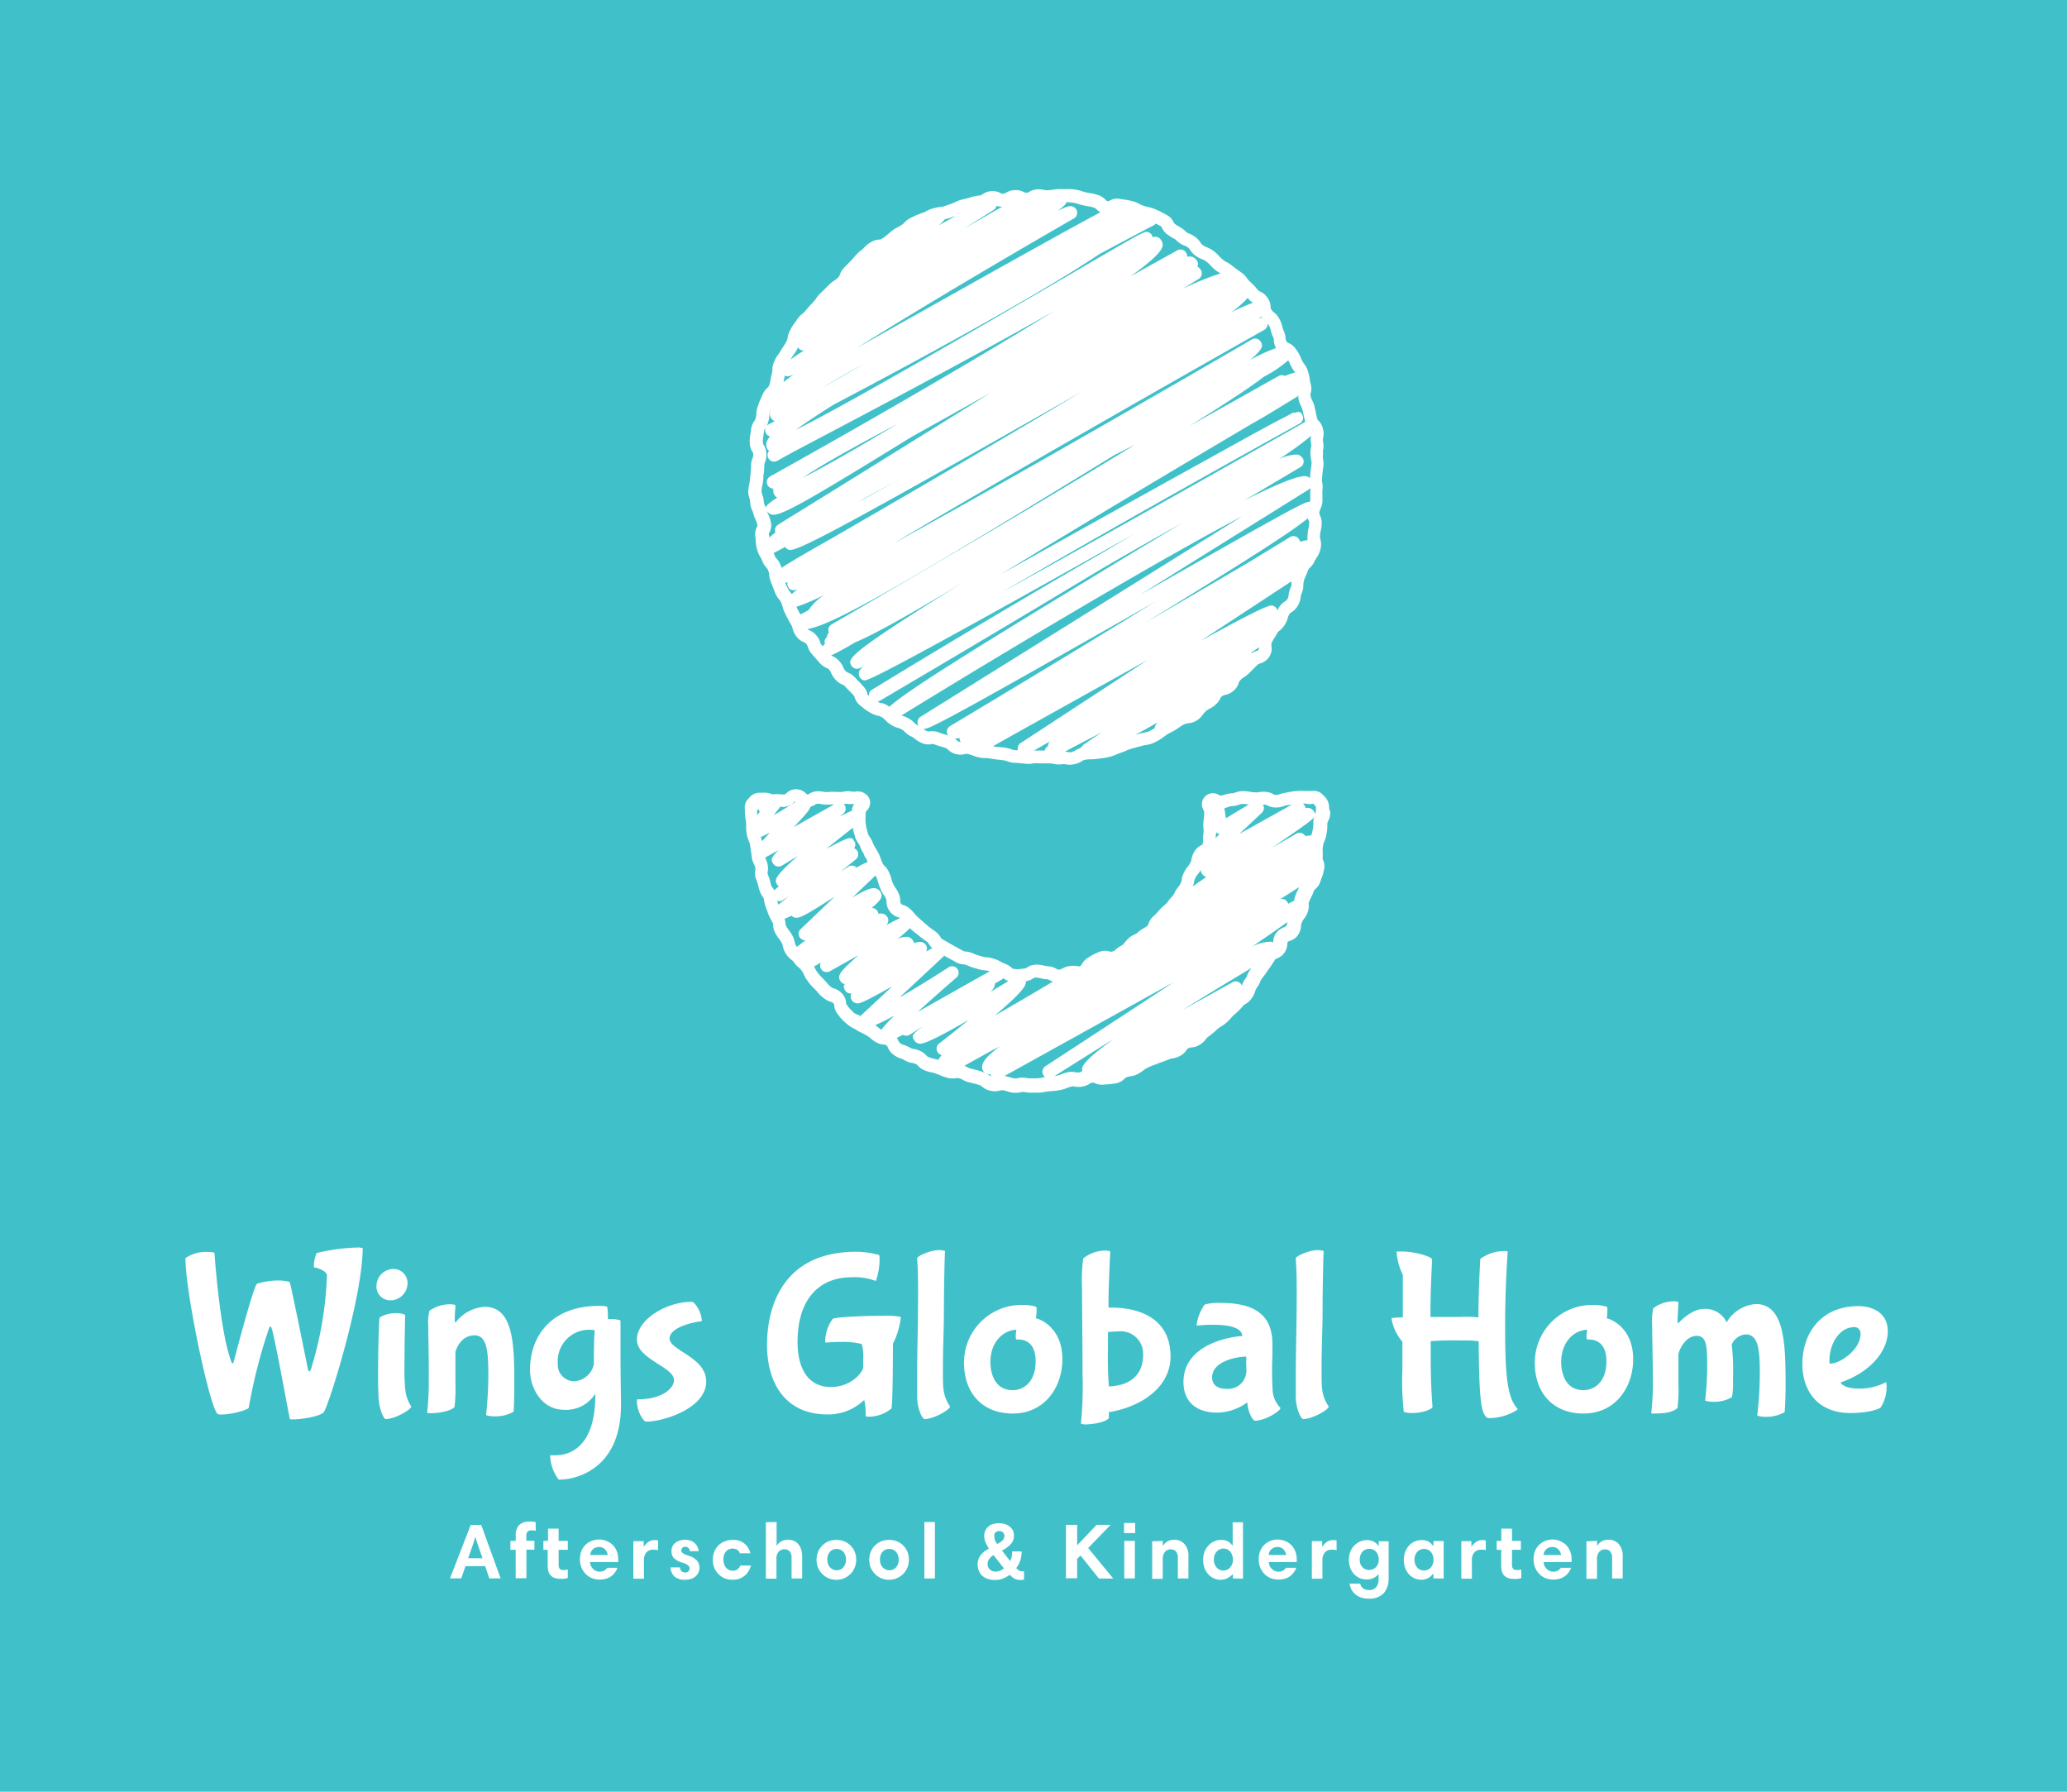 <svg id="レイヤー_2" data-name="レイヤー 2" xmlns="http://www.w3.org/2000/svg" width="270" height="234" viewBox="0 0 270 234">
  <g id="レイヤー_1" data-name="レイヤー 1">
    <rect id="長方形_5621" data-name="長方形 5621" width="270" height="234" fill="#40c1c9"/>
    <path id="パス_25941" data-name="パス 25941" d="M48.42,225.833c-.574.542-2.879.909-3.988.909-.183,0-.423,0-.423-.088-.215-.909-1.97-10.726-2.393-11.875-.064-.12-.12-.184-.152-.184s-.152.184-.152.184A68.769,68.769,0,0,0,38.65,225.2c0,.239-2.058.909-3.669.909a.8.8,0,0,1-.423-.088c-1.061-1.061-4.179-15.847-4.179-20.336a4.664,4.664,0,0,1,3.062-.8,2.956,2.956,0,0,1,.726.088c.064,1.125.8,10.663,2.209,14.243,0,0,.064.215.152.215s.088-.064.152-.215c0,0,2.488-9.57,3.031-10.184a9.21,9.21,0,0,1,3.062-.423,4.9,4.9,0,0,1,1.212.183c.12.12,2.058,9.761,2.393,11.4,0,0,.152.638.391,0a46.471,46.471,0,0,0,2.089-12.274c0-.455-.973-.941-1.7-1.029a.8.8,0,0,1,0-.271,4.027,4.027,0,0,1,.367-1.6,24.835,24.835,0,0,1,5.519-.726,2.742,2.742,0,0,1,.486.088C53.484,211.007,49,225.251,48.42,225.833Z" transform="translate(-6.152 -41.369)" fill="#fff"/>
    <path id="パス_25942" data-name="パス 25942" d="M63.53,211.9a1.8,1.8,0,0,1-1.85-2.058,2.225,2.225,0,0,1,2.153-2.034,1.842,1.842,0,0,1,1.882,2.034A2.233,2.233,0,0,1,63.53,211.9Zm1.882,1.906c0,.152-.088,3.669-.088,6.452a27.782,27.782,0,0,0,.088,3.126,4.945,4.945,0,0,0,.8,2.393c0,.367-2.089,1.635-3.365,1.635-.12,0-.726-.8-.909-2.664,0-.391-.064-1.4-.064-2.64,0-3.118.088-7.728.215-7.975a4.2,4.2,0,0,1,2.456-.542s.678.04.829.223Z" transform="translate(-12.49 -42.08)" fill="#fff"/>
    <path id="パス_25943" data-name="パス 25943" d="M70.114,216.469a6.062,6.062,0,0,1,.152-2.034,4.65,4.65,0,0,1,2.759-.845c.271,0,.638.064.638.152,0,.239-.088,1-.088,1.6s0,.606.088.606.088-.064.088-.064a5.152,5.152,0,0,1,3.724-1.962c3.788,0,3.876,4.968,3.876,10.152,0,2-.088,3.541-.088,3.541a4.833,4.833,0,0,1-2.608.606,3.277,3.277,0,0,1-1-.152,47.4,47.4,0,0,0,.3-5.184c0-2.943-.12-5.24-1.786-5.24-1.97,0-2.512,2.153-2.512,2.153v3.852a22.419,22.419,0,0,1-.12,3.366c-.606.606-2.3.8-3.118.8-.239,0-.455,0-.455-.088a34.187,34.187,0,0,0,.207-4.482C70.2,220.895,70.114,218.255,70.114,216.469Z" transform="translate(-14.168 -43.25)" fill="#fff"/>
    <path id="パス_25944" data-name="パス 25944" d="M95.343,225.486v-.12l-.088.088a4.514,4.514,0,0,1-3.988,1.97c-2.879,0-4.458-2.783-4.458-5.208,0-4.578,2.943-8.366,9.028-8.366,0,0,1.061,0,1.061.152a7.177,7.177,0,0,1,.088,1.116v.455h.335a3.493,3.493,0,0,1,1.308.183v3.852c0,2.815.064,6.332.064,7.178,0,8.334-5.79,9.762-8.119,9.762a5.224,5.224,0,0,1-1.124-3.19h.574C91.523,233.4,95.343,232.767,95.343,225.486Zm-.694-8.517a4.1,4.1,0,0,0-4.211,4.394,2.169,2.169,0,0,0,2.105,2.337,2.815,2.815,0,0,0,2.608-2.217c0-.455,0-3.692.12-4.426.008-.08-.63-.08-.63-.08Z" transform="translate(-17.578 -43.303)" fill="#fff"/>
    <path id="パス_25945" data-name="パス 25945" d="M105.5,228.835c-.3,0-1.18-1.276-1.18-2.7v-.207c3.485,0,4.849-1.547,4.849-2.512,0-1.754-4.849-2.7-4.849-5.3s3.788-4.937,7.178-4.937c.335,0,1.276,1.244,1.3,2.544-.455,0-4.211.638-4.211,2.241s4.729,2.393,4.785,5.583C113.435,227.049,107.861,228.835,105.5,228.835Z" transform="translate(-21.124 -43.167)" fill="#fff"/>
    <path id="パス_25946" data-name="パス 25946" d="M138.51,226.419a7.973,7.973,0,0,0-.152-1.97.063.063,0,0,0-.064-.064l-.088.064a6.739,6.739,0,0,1-4.665,1.786c-5.511,0-7.911-4.059-7.911-9.124,0-4.45,1.731-12.122,11.668-12.122a11.784,11.784,0,0,1,2.967.423c.064.064.064.239.064.486a8.3,8.3,0,0,1-.486,2.911,7.608,7.608,0,0,0-3.19-.487c-4.123,0-7.034,2.759-7.034,8.454,0,3.4,1.332,5.878,4.362,5.878,2.664,0,4.211-1.97,4.211-2.608v-.973a6.26,6.26,0,0,0-.183-2.034,10.37,10.37,0,0,0-2.815-.271,16.392,16.392,0,0,0-1.85.088c-.12,0-.12-.215-.12-.239a5.263,5.263,0,0,1,.973-2.847c.207-.215,3.365-.423,7.178-.423a8.62,8.62,0,0,1,1.731.151,9.474,9.474,0,0,1-1.029,3.485s0,8.151-.207,8.486a4.721,4.721,0,0,1-2.783,1.061C138.781,226.531,138.51,226.531,138.51,226.419Z" transform="translate(-25.439 -41.509)" fill="#fff"/>
    <path id="パス_25947" data-name="パス 25947" d="M153.585,220.184c0,1.148,0,2.089.064,2.576a4.9,4.9,0,0,0,.877,2.393c0,.367-2.089,1.635-3.366,1.635-.12,0-.8-.8-.941-2.664v-3.19c0-3.094.12-6.149.12-10.966,0-3.062-.12-3.82-.12-4.155s1.755-1.093,2.847-1.093a2.159,2.159,0,0,1,.8.12c-.064.455-.152,5.583-.152,7.879S153.585,217.3,153.585,220.184Z" transform="translate(-30.418 -41.454)" fill="#fff"/>
    <path id="パス_25948" data-name="パス 25948" d="M157.9,221.275a7.521,7.521,0,0,1,7.784-7.576,5.95,5.95,0,0,1,1.635.239,1.022,1.022,0,0,1,.064.423,8.249,8.249,0,0,1-.088,1.093c.3,0,3.453,1.061,3.453,5.335,0,3.6-2.273,7.09-6.484,7.09C160.2,227.879,157.9,225.1,157.9,221.275Zm7.058-3.062h-.239a1.053,1.053,0,0,1-.064-.391,4.9,4.9,0,0,1,.088-.877c-1.451,0-3.4,1.332-3.4,4.243,0,.3,0,3.637,2.911,3.637,1.428,0,3-1.061,3-3.756S165.6,218.213,164.958,218.213Z" transform="translate(-31.974 -43.272)" fill="#fff"/>
    <path id="パス_25949" data-name="パス 25949" d="M177.05,227.352a48.945,48.945,0,0,0,.207-6.428c0-3.637-.064-8.063-.064-11.165a21.489,21.489,0,0,1,.152-3.94,4.737,4.737,0,0,1,2.791-1.029,1.9,1.9,0,0,1,.758.12c-.064.335-.3,6.213-.239,7.337h.486c1.818,0,7.608.423,7.608,6.38,0,4.059-3.876,6.6-8.063,7.273a6.932,6.932,0,0,1,0,.8c-.606.606-2.337.8-3.19.8C177.3,227.447,177.05,227.447,177.05,227.352Zm8.119-8.972a2.919,2.919,0,0,0-3.19-3.031c-.542,0-1.4.088-1.4.088v2.185a46.682,46.682,0,0,0,.12,4.913c.5-.032,4.474-.032,4.474-4.155Z" transform="translate(-35.851 -41.469)" fill="#fff"/>
    <path id="パス_25950" data-name="パス 25950" d="M205.484,224.691a3.581,3.581,0,0,0,1.029,2.393c0,.367-1.938,1.667-3.365,1.667-.12,0-.8-.694-.973-2.337v-.064l-.088.064a6.755,6.755,0,0,1-3.852,1.276c-2.727,0-4.394-1.427-4.394-3.988,0-5.3,7-6,7.608-6a.1.1,0,0,0,.064,0c0-.877-1.125-1.483-3.756-1.483a18.872,18.872,0,0,0-2.209.12h0a5.9,5.9,0,0,1,1.061-2.759,6.624,6.624,0,0,1,2.121-.215c4.61,0,6.731,1.731,6.731,5.391v1.491A41.158,41.158,0,0,0,205.484,224.691Zm-3.453-3.645a2.679,2.679,0,0,0,0-.67c-1.093,0-4.45.542-4.45,2.727,0,.8.518,1.483,1.874,1.483a2.393,2.393,0,0,0,2.608-2.393Z" transform="translate(-39.251 -43.203)" fill="#fff"/>
    <path id="パス_25951" data-name="パス 25951" d="M215.606,220.184c0,1.148,0,2.089.064,2.576a4.9,4.9,0,0,0,.877,2.393c0,.367-2.09,1.635-3.366,1.635-.12,0-.8-.8-.941-2.664v-3.19c0-3.094.12-6.149.12-10.966,0-3.062-.12-3.82-.12-4.155s1.755-1.093,2.847-1.093a2.159,2.159,0,0,1,.8.12c-.064.455-.151,5.583-.151,7.879S215.606,217.3,215.606,220.184Z" transform="translate(-42.977 -41.454)" fill="#fff"/>
    <path id="パス_25952" data-name="パス 25952" d="M237.025,216.555a39.463,39.463,0,0,0-3.988.088v2.488c0,3.03.183,5.583.239,6.093,0,.239-1.124.8-2.64.8a3.04,3.04,0,0,1-1.117-.152,36.27,36.27,0,0,1-.183-5.583v-3.573a6.125,6.125,0,0,1-1.428-3.086,10.986,10.986,0,0,1,1.483-.088v-5.575a7.664,7.664,0,0,1-.8-2.879.231.231,0,0,1,0-.152h.638c1.938,0,3.988.726,3.988,1.029s-.215,3.94-.215,6.906v.606h4.027a14.292,14.292,0,0,1,2.241.064c0-3.692.239-7.512.239-7.632a5.248,5.248,0,0,1,3.19-1.029c.12,0,.391,0,.391.12,0,0-.335,4.458-.335,9.57,0,5.941.183,9.45,1.635,10.91,0,.064-.064.12-.088.152a6.947,6.947,0,0,1-3.573,1.061,1.091,1.091,0,0,1-.367-.064c-.694-.694-1-1.786-1.061-9.969A13.216,13.216,0,0,0,237.025,216.555Z" transform="translate(-46.15 -41.487)" fill="#fff"/>
    <path id="パス_25953" data-name="パス 25953" d="M251.39,221.275a7.521,7.521,0,0,1,7.784-7.576,5.949,5.949,0,0,1,1.635.239,1.02,1.02,0,0,1,.064.423,8.241,8.241,0,0,1-.088,1.093c.3,0,3.453,1.061,3.453,5.335,0,3.6-2.273,7.09-6.484,7.09C253.695,227.879,251.39,225.1,251.39,221.275Zm7.058-3.062h-.239a1.055,1.055,0,0,1-.064-.391,4.9,4.9,0,0,1,.088-.877c-1.451,0-3.4,1.332-3.4,4.243,0,.3,0,3.637,2.911,3.637,1.428,0,3-1.061,3-3.756S259.054,218.213,258.448,218.213Z" transform="translate(-50.905 -43.272)" fill="#fff"/>
    <path id="パス_25954" data-name="パス 25954" d="M281.131,223.22a11.566,11.566,0,0,1-.12,2.393,4.545,4.545,0,0,1-2.544.606,2.957,2.957,0,0,1-.973-.151,37.293,37.293,0,0,0,.271-4.61c0-2.456-.064-3.844-1.364-3.844-1.595,0-2.392,2.089-2.392,2.456v3.844a19.627,19.627,0,0,1-.12,3.118c-.694.67-2.089.726-3.19.726-.12,0-.239,0-.239-.088a33.376,33.376,0,0,0,.207-4.45c0-2.456-.088-5.24-.088-7.122a7.375,7.375,0,0,1,.152-2.089,4.426,4.426,0,0,1,2.64-.909c.271,0,.638.064.638.12,0,.335-.12,2-.12,2.576,0,0,0,.152.064.152s.064,0,.12-.064,1.635-1.786,3.27-1.786a3.07,3.07,0,0,1,2.967,1.755,4.823,4.823,0,0,1,3.82-2.393c3.788,0,3.876,5.391,3.876,10.575,0,2-.12,3.541-.12,3.541a4.833,4.833,0,0,1-2.608.606,2.958,2.958,0,0,1-.973-.152,49.6,49.6,0,0,0,.335-5.335c0-3.094-.12-5.272-1.85-5.272a2.169,2.169,0,0,0-1.818,1.332A28.61,28.61,0,0,1,281.131,223.22Z" transform="translate(-54.766 -43.151)" fill="#fff"/>
    <path id="パス_25955" data-name="パス 25955" d="M295.21,221.434c0-3.94,2.392-7.544,7.337-7.544,1.428,0,3.82.606,3.82,3.3,0,2.576-2.273,5.335-6.149,6.667,0,.183.638.8,2.209.8a7.329,7.329,0,0,0,3.637-.8.1.1,0,0,1,.064,0c.064,0,.088.4.088.574a4.9,4.9,0,0,1-.8,2.727s-1.029.694-3.987.694C297.236,227.83,295.21,224.983,295.21,221.434Zm6.667-4.785c-1.635,0-3.126,1.938-3.126,4.33,0,.335,0,.423.12.423,1.276,0,3.94-1.85,3.94-3.876a.854.854,0,0,0-.933-.909Z" transform="translate(-59.778 -43.311)" fill="#fff"/>
    <path id="パス_25956" data-name="パス 25956" d="M77.783,249.73l2.536,6.978H78.844l-.542-1.6H75.726l-.55,1.6H73.7l2.712-6.978Zm.167,4.346-.574-1.667q-.1-.3-.183-.55c-.048-.167-.1-.343-.152-.518h-.048q-.144.542-.335,1.077l-.582,1.659Z" transform="translate(-14.924 -50.569)" fill="#fff"/>
    <path id="パス_25957" data-name="パス 25957" d="M84.294,251.7v-.75a1.818,1.818,0,0,1,.447-1.324,1.763,1.763,0,0,1,1.316-.455,3.238,3.238,0,0,1,.455,0,2.713,2.713,0,0,1,.391.08v1.132l-.279-.064h-.279a.622.622,0,0,0-.518.191.8.8,0,0,0-.152.518v.654h1.061v1.164H85.689v3.732h-1.4V252.86H83.6V251.7Z" transform="translate(-16.928 -50.453)" fill="#fff"/>
    <path id="パス_25958" data-name="パス 25958" d="M89.606,251.935v-1.6h1.388v1.6h1.2V253.1h-1.2v1.906a.853.853,0,0,0,.144.574.63.63,0,0,0,.471.152h.3a1.724,1.724,0,0,0,.279-.08v1.124a3.374,3.374,0,0,1-.479.1,3.6,3.6,0,0,1-.478,0,2.123,2.123,0,0,1-.8-.12,1.244,1.244,0,0,1-.51-.351,1.364,1.364,0,0,1-.279-.558,2.984,2.984,0,0,1-.08-.726V253.1H89v-1.164Z" transform="translate(-18.022 -50.692)" fill="#fff"/>
    <path id="パス_25959" data-name="パス 25959" d="M98.549,252.343a2.3,2.3,0,0,1,.8.566,2.392,2.392,0,0,1,.479.8,2.959,2.959,0,0,1,.167.981v.175a1,1,0,0,1,0,.191H96.316a1.148,1.148,0,0,0,.1.479,1.411,1.411,0,0,0,.271.4,1.269,1.269,0,0,0,.4.279,1.2,1.2,0,0,0,.494.1,1.14,1.14,0,0,0,.574-.136,1.236,1.236,0,0,0,.407-.375H99.9a2.981,2.981,0,0,1-.319.59,2.147,2.147,0,0,1-.479.495,2.254,2.254,0,0,1-.67.335,2.83,2.83,0,0,1-.861.12,2.76,2.76,0,0,1-1.029-.191,2.391,2.391,0,0,1-.8-.542,2.535,2.535,0,0,1-.55-.837,2.855,2.855,0,0,1-.2-1.093,2.927,2.927,0,0,1,.167-1,2.393,2.393,0,0,1,.494-.8,2.313,2.313,0,0,1,.8-.558,2.633,2.633,0,0,1,1.069-.207A2.576,2.576,0,0,1,98.549,252.343Zm-1.539.837a1.083,1.083,0,0,0-.351.231,1.139,1.139,0,0,0-.231.335,1.22,1.22,0,0,0-.1.391h2.289a1.228,1.228,0,0,0-.351-.734,1.061,1.061,0,0,0-.8-.311A1.164,1.164,0,0,0,97.01,253.181Z" transform="translate(-19.237 -51.052)" fill="#fff"/>
    <path id="パス_25960" data-name="パス 25960" d="M106.715,253.46h-.367a1.141,1.141,0,0,0-.917.367,1.547,1.547,0,0,0-.311,1.029v2.392h-1.38v-4.9h1.348v.758h0a2.033,2.033,0,0,1,.574-.63,1.411,1.411,0,0,1,.861-.271,2.035,2.035,0,0,1,.447.04v1.292Z" transform="translate(-21.007 -51.069)" fill="#fff"/>
    <path id="パス_25961" data-name="パス 25961" d="M112.145,253.214a.55.55,0,0,0-.391-.144.494.494,0,0,0-.375.136.415.415,0,0,0-.128.3.494.494,0,0,0,0,.191.454.454,0,0,0,.144.175,1.5,1.5,0,0,0,.3.175,4.522,4.522,0,0,0,.5.191,2.321,2.321,0,0,1,1.093.646,1.411,1.411,0,0,1,.319.917,1.515,1.515,0,0,1-.128.622,1.475,1.475,0,0,1-.367.5,1.677,1.677,0,0,1-.59.335,2.538,2.538,0,0,1-.8.12,1.931,1.931,0,0,1-1.4-.447,1.691,1.691,0,0,1-.494-1.164h1.236a.8.8,0,0,0,.183.479.638.638,0,0,0,.5.183.551.551,0,0,0,.415-.152.511.511,0,0,0,.152-.367.535.535,0,0,0-.207-.431,2.529,2.529,0,0,0-.8-.359,2.56,2.56,0,0,1-1.053-.582,1.284,1.284,0,0,1-.3-.909,1.387,1.387,0,0,1,.128-.6,1.291,1.291,0,0,1,.367-.463,1.786,1.786,0,0,1,.558-.3,2.288,2.288,0,0,1,.718-.1,1.771,1.771,0,0,1,1.26.423,1.715,1.715,0,0,1,.526,1.061H112.36A.6.6,0,0,0,112.145,253.214Z" transform="translate(-22.242 -51.062)" fill="#fff"/>
    <path id="パス_25962" data-name="パス 25962" d="M120.277,252.305a2.273,2.273,0,0,1,.694.423,2.146,2.146,0,0,1,.455.574,2.264,2.264,0,0,1,.231.622h-1.372a.853.853,0,0,0-.335-.455,1.18,1.18,0,0,0-1.491.231,1.6,1.6,0,0,0-.319,1.045,1.881,1.881,0,0,0,.08.566,1.419,1.419,0,0,0,.239.463,1.115,1.115,0,0,0,.391.311,1.187,1.187,0,0,0,.526.112.933.933,0,0,0,.638-.207,1.18,1.18,0,0,0,.335-.471h1.388a3.007,3.007,0,0,1-.3.718,2.211,2.211,0,0,1-.494.59,2.33,2.33,0,0,1-.694.4,2.592,2.592,0,0,1-.909.152,2.84,2.84,0,0,1-1.021-.183,2.392,2.392,0,0,1-.8-.534,2.529,2.529,0,0,1-.558-.8,2.776,2.776,0,0,1-.207-1.093,2.84,2.84,0,0,1,.175-1,2.393,2.393,0,0,1,1.34-1.388,2.773,2.773,0,0,1,1.093-.207A2.5,2.5,0,0,1,120.277,252.305Z" transform="translate(-23.643 -51.062)" fill="#fff"/>
    <path id="パス_25963" data-name="パス 25963" d="M126.846,249.25v3.078h.04a1.507,1.507,0,0,1,.638-.59,1.883,1.883,0,0,1,.8-.175,2,2,0,0,1,.75.136,1.6,1.6,0,0,1,.59.415,1.946,1.946,0,0,1,.383.7,3.189,3.189,0,0,1,.136.989v2.815H128.8v-2.735a1.212,1.212,0,0,0-.247-.8.853.853,0,0,0-.678-.279.981.981,0,0,0-.75.311,1.324,1.324,0,0,0-.3.933v2.592h-1.38v-7.369Z" transform="translate(-25.403 -50.471)" fill="#fff"/>
    <path id="パス_25964" data-name="パス 25964" d="M133.947,253.711a2.489,2.489,0,0,1,.55-.8,2.522,2.522,0,0,1,.8-.542,2.719,2.719,0,0,1,1.037-.191,2.751,2.751,0,0,1,1.061.2,2.463,2.463,0,0,1,.8.55,2.5,2.5,0,0,1,.534.8,2.726,2.726,0,0,1,.191,1.037,2.655,2.655,0,0,1-.191,1.021,2.576,2.576,0,0,1-2.392,1.6,2.648,2.648,0,0,1-1.045-.207,2.553,2.553,0,0,1-.8-.558,2.592,2.592,0,0,1-.55-.8,2.807,2.807,0,0,1,0-2.082Zm1.284,1.6a1.275,1.275,0,0,0,.263.439,1.221,1.221,0,0,0,.391.287,1.132,1.132,0,0,0,.486.1,1.092,1.092,0,0,0,.893-.4,1.515,1.515,0,0,0,.327-.989,1.716,1.716,0,0,0-.08-.534,1.364,1.364,0,0,0-.231-.439,1.117,1.117,0,0,0-.383-.3,1.165,1.165,0,0,0-.518-.112,1.109,1.109,0,0,0-.909.391,1.524,1.524,0,0,0-.319,1,1.643,1.643,0,0,0,.1.574Z" transform="translate(-27.081 -51.065)" fill="#fff"/>
    <path id="パス_25965" data-name="パス 25965" d="M142.577,253.711a2.488,2.488,0,0,1,.55-.8,2.521,2.521,0,0,1,.8-.542,2.912,2.912,0,0,1,2.1.008,2.464,2.464,0,0,1,.8.55,2.5,2.5,0,0,1,.534.8,2.736,2.736,0,0,1,.191,1.037,2.672,2.672,0,0,1-.191,1.021,2.576,2.576,0,0,1-2.393,1.6,2.649,2.649,0,0,1-1.045-.207,2.553,2.553,0,0,1-.8-.558,2.593,2.593,0,0,1-.55-.8,2.807,2.807,0,0,1,0-2.082Zm1.284,1.6a1.292,1.292,0,0,0,.263.439,1.228,1.228,0,0,0,.391.287,1.14,1.14,0,0,0,.486.1,1.092,1.092,0,0,0,.893-.4,1.515,1.515,0,0,0,.327-.989,1.715,1.715,0,0,0-.08-.534,1.372,1.372,0,0,0-.239-.439,1.117,1.117,0,0,0-.383-.3,1.165,1.165,0,0,0-.518-.112,1.109,1.109,0,0,0-.909.391,1.523,1.523,0,0,0-.319,1,1.642,1.642,0,0,0,.088.574Z" transform="translate(-28.829 -51.065)" fill="#fff"/>
    <path id="パス_25966" data-name="パス 25966" d="M152.78,249.25v7.369H151.4V249.25Z" transform="translate(-30.657 -50.471)" fill="#fff"/>
    <path id="パス_25967" data-name="パス 25967" d="M165.874,253.134v.08a3.462,3.462,0,0,1-.191,1.148,3.054,3.054,0,0,1-.51.933,1.506,1.506,0,0,0,.375.319.71.71,0,0,0,.343.1h.3V256.8l-.231.048a1.9,1.9,0,0,1-.3,0,1.5,1.5,0,0,1-.718-.16,2.3,2.3,0,0,1-.614-.518,3.336,3.336,0,0,1-.351.239,3.414,3.414,0,0,1-.447.223,3,3,0,0,1-.534.168,3.189,3.189,0,0,1-1.6-.1,2.025,2.025,0,0,1-.71-.439,1.707,1.707,0,0,1-.415-.638,2.186,2.186,0,0,1-.136-.8,1.882,1.882,0,0,1,.383-1.2,3.357,3.357,0,0,1,1.085-.861,5.363,5.363,0,0,1-.431-.8,2.09,2.09,0,0,1-.183-.869,1.69,1.69,0,0,1,.112-.606,1.468,1.468,0,0,1,.351-.534,1.771,1.771,0,0,1,.614-.383,2.751,2.751,0,0,1,1.659,0,1.818,1.818,0,0,1,.606.319,1.451,1.451,0,0,1,.542,1.164,1.6,1.6,0,0,1-.4,1.108,3.8,3.8,0,0,1-1.164.853l1.061,1.372a2.135,2.135,0,0,0,.2-.518,2.759,2.759,0,0,0,.064-.646v-.1Zm-2.783,2.5a1.7,1.7,0,0,0,.471-.3l-1.364-1.731a1.953,1.953,0,0,0-.582.558,1.14,1.14,0,0,0-.183.622,1,1,0,0,0,.072.375.918.918,0,0,0,.207.311,1.021,1.021,0,0,0,.319.215,1.052,1.052,0,0,0,.423.08,1.53,1.53,0,0,0,.638-.136Zm-.7-3.988a2.314,2.314,0,0,0,.3.51,2.479,2.479,0,0,0,.7-.479.846.846,0,0,0,.239-.606.622.622,0,0,0-.167-.407.662.662,0,0,0-.526-.191.7.7,0,0,0-.3.056.614.614,0,0,0-.207.152.566.566,0,0,0-.12.2.654.654,0,0,0,0,.207,1.452,1.452,0,0,0,.1.6Z" transform="translate(-32.427 -50.512)" fill="#fff"/>
    <path id="パス_25968" data-name="パス 25968" d="M176.273,253.929l-.215.223v2.536H174.59V249.71h1.467v2.672l2.536-2.672h1.834l-2.935,3.023,3.278,3.988H178.9l-2.393-2.991Z" transform="translate(-35.353 -50.564)" fill="#fff"/>
    <path id="パス_25969" data-name="パス 25969" d="M185.561,249.4v1.324H184.11V249.4Zm-.04,2.345v4.9h-1.38v-4.9Z" transform="translate(-37.281 -50.502)" fill="#fff"/>
    <path id="パス_25970" data-name="パス 25970" d="M190.108,252.3v.614h.04a1.508,1.508,0,0,1,.638-.59,1.907,1.907,0,0,1,.8-.175,1.771,1.771,0,0,1,1.348.558,2.393,2.393,0,0,1,.518,1.683v2.815h-1.38v-2.719a1.236,1.236,0,0,0-.247-.8.845.845,0,0,0-.678-.279.973.973,0,0,0-.75.319,1.332,1.332,0,0,0-.3.933v2.592h-1.38v-4.9Z" transform="translate(-38.214 -51.058)" fill="#fff"/>
    <path id="パス_25971" data-name="パス 25971" d="M200.946,256.619v-.534h-.04a2.333,2.333,0,0,1-.638.486,1.986,1.986,0,0,1-.973.223,2.114,2.114,0,0,1-1.467-.622,2.56,2.56,0,0,1-.542-.8,2.99,2.99,0,0,1-.215-1.2,2.888,2.888,0,0,1,.191-1.061,2.6,2.6,0,0,1,.51-.8,2.241,2.241,0,0,1,.742-.534,2.153,2.153,0,0,1,.885-.191,1.755,1.755,0,0,1,.9.207,1.939,1.939,0,0,1,.582.518h.04V249.29h1.348v7.369Zm-2.393-1.922a1.355,1.355,0,0,0,.239.455,1.213,1.213,0,0,0,.391.319,1.181,1.181,0,0,0,.55.12,1.084,1.084,0,0,0,.463-.1,1.188,1.188,0,0,0,.391-.3,1.491,1.491,0,0,0,.271-.447,1.539,1.539,0,0,0,.1-.566,1.818,1.818,0,0,0-.1-.59,1.357,1.357,0,0,0-.255-.463,1.189,1.189,0,0,0-.391-.3,1.1,1.1,0,0,0-.478-.1,1.173,1.173,0,0,0-.558.128,1.22,1.22,0,0,0-.4.335,1.41,1.41,0,0,0-.239.463,1.81,1.81,0,0,0,0,1.045Z" transform="translate(-39.905 -50.479)" fill="#fff"/>
    <path id="パス_25972" data-name="パス 25972" d="M209.687,252.343a2.3,2.3,0,0,1,.8.566,2.392,2.392,0,0,1,.479.8,2.957,2.957,0,0,1,.167.981v.175a.988.988,0,0,1,0,.191h-3.645a1.149,1.149,0,0,0,.1.479,1.412,1.412,0,0,0,.271.4,1.269,1.269,0,0,0,.4.279,1.205,1.205,0,0,0,.494.1,1.14,1.14,0,0,0,.574-.136,1.236,1.236,0,0,0,.407-.375h1.34a2.984,2.984,0,0,1-.319.59,2.145,2.145,0,0,1-.478.495,2.258,2.258,0,0,1-.67.335,2.83,2.83,0,0,1-.861.12,2.76,2.76,0,0,1-1.029-.191,2.393,2.393,0,0,1-.8-.542,2.535,2.535,0,0,1-.55-.837,2.856,2.856,0,0,1-.2-1.093,2.929,2.929,0,0,1,.167-1,2.394,2.394,0,0,1,.494-.8,2.313,2.313,0,0,1,.8-.558,2.632,2.632,0,0,1,1.069-.207A2.576,2.576,0,0,1,209.687,252.343Zm-1.539.837a1.085,1.085,0,0,0-.351.231,1.138,1.138,0,0,0-.231.335,1.219,1.219,0,0,0-.1.391h2.289a1.228,1.228,0,0,0-.351-.734,1.061,1.061,0,0,0-.8-.311A1.164,1.164,0,0,0,208.148,253.181Z" transform="translate(-41.748 -51.052)" fill="#fff"/>
    <path id="パス_25973" data-name="パス 25973" d="M217.845,253.46h-.367a1.141,1.141,0,0,0-.917.367,1.547,1.547,0,0,0-.311,1.029v2.392h-1.38v-4.9h1.348v.758h0a2.034,2.034,0,0,1,.574-.63,1.411,1.411,0,0,1,.861-.271,2.035,2.035,0,0,1,.447.04v1.292Z" transform="translate(-43.51 -51.069)" fill="#fff"/>
    <path id="パス_25974" data-name="パス 25974" d="M225.5,259.142a2.552,2.552,0,0,1-1.994.71,2.584,2.584,0,0,1-1.675-.518,2.217,2.217,0,0,1-.8-1.443h1.38a1.109,1.109,0,0,0,.351.6,1.2,1.2,0,0,0,.8.239,1.157,1.157,0,0,0,.941-.375,1.659,1.659,0,0,0,.319-1.093v-.622h0a2.114,2.114,0,0,1-.622.5,1.955,1.955,0,0,1-.949.207,2.266,2.266,0,0,1-.9-.175,2.12,2.12,0,0,1-.734-.518,2.536,2.536,0,0,1-.495-.8,2.95,2.95,0,0,1-.183-1.069,2.9,2.9,0,0,1,.175-1.029,2.48,2.48,0,0,1,.494-.8,2.394,2.394,0,0,1,.75-.542,2.241,2.241,0,0,1,.949-.2,1.928,1.928,0,0,1,.518.064,1.827,1.827,0,0,1,.423.175,1.593,1.593,0,0,1,.319.239,1.914,1.914,0,0,1,.223.263h.048v-.59h1.292v4.785A3.015,3.015,0,0,1,225.5,259.142Zm-3.086-3.908a1.285,1.285,0,0,0,.223.439,1.18,1.18,0,0,0,.391.319,1.2,1.2,0,0,0,.566.12,1.179,1.179,0,0,0,.486-.1,1.22,1.22,0,0,0,.4-.279,1.309,1.309,0,0,0,.263-.431,1.54,1.54,0,0,0,.1-.558,1.6,1.6,0,0,0-.1-.574,1.413,1.413,0,0,0-.263-.439,1.093,1.093,0,0,0-.391-.279,1.234,1.234,0,0,0-.486-.1,1.164,1.164,0,0,0-.933.431,1.378,1.378,0,0,0-.239.447,1.592,1.592,0,0,0-.08.51A1.8,1.8,0,0,0,222.415,255.235Z" transform="translate(-44.739 -51.073)" fill="#fff"/>
    <path id="パス_25975" data-name="パス 25975" d="M233.8,257.21V256.6h-.04a2.136,2.136,0,0,1-.614.55,1.866,1.866,0,0,1-.981.231,2.138,2.138,0,0,1-.75-.152,2.1,2.1,0,0,1-.718-.463,2.5,2.5,0,0,1-.542-.8,2.991,2.991,0,0,1-.215-1.2,2.878,2.878,0,0,1,.191-1.069,2.5,2.5,0,0,1,.51-.8,2.209,2.209,0,0,1,.742-.518,2.241,2.241,0,0,1,.893-.175,1.8,1.8,0,0,1,.933.239,1.6,1.6,0,0,1,.319.247,2.308,2.308,0,0,1,.239.279h.04v-.638h1.332v4.9Zm-2.393-1.922a1.4,1.4,0,0,0,.231.455,1.1,1.1,0,0,0,.391.319,1.244,1.244,0,0,0,.566.12,1.086,1.086,0,0,0,.463-.1,1.229,1.229,0,0,0,.391-.287,1.425,1.425,0,0,0,.271-.447,1.539,1.539,0,0,0,.1-.566,1.772,1.772,0,0,0-.1-.582,1.3,1.3,0,0,0-.255-.447,1.149,1.149,0,0,0-.869-.391,1.147,1.147,0,0,0-.957.439,1.362,1.362,0,0,0-.239.447,1.749,1.749,0,0,0-.08.518,1.8,1.8,0,0,0,.088.526Z" transform="translate(-46.561 -51.071)" fill="#fff"/>
    <path id="パス_25976" data-name="パス 25976" d="M242.325,253.46h-.367a1.141,1.141,0,0,0-.917.367,1.547,1.547,0,0,0-.311,1.029v2.392h-1.38v-4.9h1.316v.758h0a2.035,2.035,0,0,1,.574-.63,1.4,1.4,0,0,1,.861-.271,2.035,2.035,0,0,1,.447.04v1.292Z" transform="translate(-48.467 -51.069)" fill="#fff"/>
    <path id="パス_25977" data-name="パス 25977" d="M245.746,251.935v-1.6h1.4v1.6H248.3V253.1h-1.156v1.906a.853.853,0,0,0,.144.574.63.63,0,0,0,.47.152h.3a1.709,1.709,0,0,0,.3-.064v1.124a3.359,3.359,0,0,1-.479.1,3.566,3.566,0,0,1-.478,0,2.12,2.12,0,0,1-.8-.12,1.236,1.236,0,0,1-.51-.351,1.363,1.363,0,0,1-.279-.558,3.014,3.014,0,0,1-.08-.726V253.1h-.59v-1.164Z" transform="translate(-49.639 -50.692)" fill="#fff"/>
    <path id="パス_25978" data-name="パス 25978" d="M254.707,252.343a2.311,2.311,0,0,1,.8.566,2.391,2.391,0,0,1,.478.8,2.965,2.965,0,0,1,.168.981v.175a.993.993,0,0,1,0,.191h-3.645a1.149,1.149,0,0,0,.1.479,1.4,1.4,0,0,0,.271.4,1.278,1.278,0,0,0,.4.279,1.2,1.2,0,0,0,.494.1,1.14,1.14,0,0,0,.574-.136,1.243,1.243,0,0,0,.407-.375h1.34a2.96,2.96,0,0,1-.319.59,2.144,2.144,0,0,1-.478.495,2.257,2.257,0,0,1-.67.335,2.833,2.833,0,0,1-.861.12,2.76,2.76,0,0,1-1.029-.191,2.394,2.394,0,0,1-.8-.542,2.536,2.536,0,0,1-.55-.837,2.84,2.84,0,0,1-.2-1.093,2.911,2.911,0,0,1,.167-1,2.391,2.391,0,0,1,.494-.8,2.3,2.3,0,0,1,.8-.558,2.633,2.633,0,0,1,1.069-.207A2.576,2.576,0,0,1,254.707,252.343Zm-1.539.837a1.092,1.092,0,0,0-.351.231,1.136,1.136,0,0,0-.231.335,1.235,1.235,0,0,0-.1.391h2.289a1.228,1.228,0,0,0-.351-.734,1.061,1.061,0,0,0-.8-.311,1.163,1.163,0,0,0-.463.088Z" transform="translate(-50.864 -51.052)" fill="#fff"/>
    <path id="パス_25979" data-name="パス 25979" d="M261.238,252.3v.614h.04a1.508,1.508,0,0,1,.638-.59,1.906,1.906,0,0,1,.8-.175,1.771,1.771,0,0,1,1.348.558,2.393,2.393,0,0,1,.518,1.683v2.815H263.2v-2.719a1.236,1.236,0,0,0-.247-.8.845.845,0,0,0-.678-.279.973.973,0,0,0-.75.319,1.332,1.332,0,0,0-.3.933v2.592h-1.38v-4.9Z" transform="translate(-52.618 -51.058)" fill="#fff"/>
    <path id="パス_25980" data-name="パス 25980" d="M198.31,131.75a2,2,0,0,0-.718-1.675,1.6,1.6,0,0,0-1.475-.606H195.2a7.382,7.382,0,0,0-1,0,5.136,5.136,0,0,0-.973.12c-.136,0-.287.064-.542.1a3.767,3.767,0,0,0-.8.2,1.4,1.4,0,0,1-.526.1.4.4,0,0,1-.287-.08,2.218,2.218,0,0,0-1.053-.319,3.294,3.294,0,0,0-.933.048,2.517,2.517,0,0,1-.542,0,3.118,3.118,0,0,1-.566-.064,4.133,4.133,0,0,0-.9-.08,2.72,2.72,0,0,0-1.029.183,1.348,1.348,0,0,1-.455.1,3.285,3.285,0,0,0-.933.183,2.126,2.126,0,0,1-.479.112c-.064.04-.183-.048-.3-.1a1.451,1.451,0,0,0-1.794.231,1.467,1.467,0,0,0-.183,1.747.885.885,0,0,1,.1.319,6.727,6.727,0,0,1-.056.8l-.048.447a4.281,4.281,0,0,0,0,.869,1.976,1.976,0,0,1,0,.6,3.773,3.773,0,0,0-.048.869,1.037,1.037,0,0,1-.08.526c0,.1,0,.1-.191.191a2.233,2.233,0,0,0-.861.8,2.752,2.752,0,0,0-.383,1.021,1.253,1.253,0,0,1-.159.463,2.522,2.522,0,0,1-.311.463,3.754,3.754,0,0,0-.51.8,2.935,2.935,0,0,0-.3.957,1.22,1.22,0,0,1-.143.463,2.091,2.091,0,0,1-.311.479,3.761,3.761,0,0,0-.5.8,1.459,1.459,0,0,1-.327.471,4.525,4.525,0,0,0-.51.606,1.66,1.66,0,0,1-.4.439,4.994,4.994,0,0,0-.542.5c-.207.215-.327.359-.431.47a4.725,4.725,0,0,1-.534.534,2.1,2.1,0,0,0-.654,1.021c-.056.167-.056.167-.144.239a3.61,3.61,0,0,1-.463.3,3.71,3.71,0,0,0-.8.574,1.22,1.22,0,0,1-.407.247,2.512,2.512,0,0,0-.941.662q-.211.221-.4.463a1.179,1.179,0,0,1-.478.383,3.649,3.649,0,0,0-.678.494.678.678,0,0,1-.415.215.542.542,0,0,1-.343,0,1.9,1.9,0,0,0-1.372.064,6.713,6.713,0,0,0-1.332.678l-.16.1a2.162,2.162,0,0,0-.8.893l-.16.167a.638.638,0,0,1-.431,0,3.117,3.117,0,0,0-.941,0,2.617,2.617,0,0,0-1,.335.685.685,0,0,1-.4.12.462.462,0,0,1-.343-.1,2.392,2.392,0,0,0-1.077-.327,2.512,2.512,0,0,1-.542-.088,3.677,3.677,0,0,0-1.029-.128,2.089,2.089,0,0,0-1.2.375.638.638,0,0,1-.351.136l-.439.048a2.56,2.56,0,0,1-.9,0,.407.407,0,0,1-.311-.144,2.633,2.633,0,0,0-.869-.534,3.708,3.708,0,0,1-.55-.255,4.435,4.435,0,0,0-.869-.383,3.557,3.557,0,0,0-.965-.191,2.3,2.3,0,0,1-.542-.1l-.351-.1a5.58,5.58,0,0,1-.941-.335,2.935,2.935,0,0,0-.933-.231.8.8,0,0,1-.423-.136l-.678-.375-.622-.343-1.284-.742a.534.534,0,0,1-.255-.263,2.688,2.688,0,0,0-.877-.893,9.446,9.446,0,0,1-.981-.758c-.3-.247-.423-.367-.566-.494l-.534-.479a3.479,3.479,0,0,1-.439-.455,4.944,4.944,0,0,0-.606-.63,2.393,2.393,0,0,0-.933-.526c-.152-.048-.152-.048-.231-.16a.391.391,0,0,1-.1-.311,2.513,2.513,0,0,0-.215-1.013,4.053,4.053,0,0,0-.455-.8,2.591,2.591,0,0,1-.287-.518,3.374,3.374,0,0,1-.2-.574,4.785,4.785,0,0,0-.279-.8,2.639,2.639,0,0,0-.606-.893,1.077,1.077,0,0,1-.271-.375,4.293,4.293,0,0,1-.231-.566,4.951,4.951,0,0,0-.367-.853c-.152-.279-.255-.447-.343-.59a3.376,3.376,0,0,1-.327-.646,3.725,3.725,0,0,0-.431-.8,1.546,1.546,0,0,1-.263-.6,6.429,6.429,0,0,1-.255-1.276,4.123,4.123,0,0,1,0-.869v-.423a1.356,1.356,0,0,1,.175-.263,1.4,1.4,0,0,0,.112-1.874,1.715,1.715,0,0,0-1.651-.582,1.524,1.524,0,0,1-.431,0,2.624,2.624,0,0,0-1.061,0,1.651,1.651,0,0,1-.463.04h-.407a8.787,8.787,0,0,0-1.109,0,1.9,1.9,0,0,1-.558,0,4.389,4.389,0,0,0-.8-.088,2.026,2.026,0,0,0-1.172.335c-.144.08-.144.08-.231.08s-.056,0-.191-.128a1.763,1.763,0,0,0-1.292-.55h0a1.763,1.763,0,0,0-1.292.542c-.128.12-.128.12-.191.12a2.169,2.169,0,0,1-.55,0,3.628,3.628,0,0,0-.893,0,.75.75,0,0,1-.359-.056,2.321,2.321,0,0,0-1.061-.152h-.327a1.731,1.731,0,0,0-1.467.686,1.659,1.659,0,0,0-.55,1.515v.319a5.578,5.578,0,0,0,.088.9c0,.128.048.279.072.526a5.644,5.644,0,0,1,0,.574,5.032,5.032,0,0,0,.1.949,3.509,3.509,0,0,0,.271.877,1.53,1.53,0,0,1,.144.494c.048.311.08.494.1.654s.064.367.112.8a2.791,2.791,0,0,0,.3,1.029,2.042,2.042,0,0,1,.167.455.837.837,0,0,1,0,.4,2.161,2.161,0,0,0,.144,1.2,4.654,4.654,0,0,1,.247.742,2.549,2.549,0,0,0,.144.55,2.719,2.719,0,0,0,.439.909.694.694,0,0,1,.159.375,4.483,4.483,0,0,0,.287,1.085l.159.439a5.007,5.007,0,0,0,.471,1.085l.183.335a.742.742,0,0,1,.1.383,2.337,2.337,0,0,0,.3,1.069,4.381,4.381,0,0,0,.478.734,3.126,3.126,0,0,1,.327.494,1.315,1.315,0,0,1,.159.447,2.728,2.728,0,0,0,.4.989,2.687,2.687,0,0,0,.726.8,1.276,1.276,0,0,1,.335.335,3.438,3.438,0,0,0,.638.694,1.882,1.882,0,0,1,.367.391,2.5,2.5,0,0,1,.287.494,3.988,3.988,0,0,0,.455.8,5.58,5.58,0,0,0,.734.885l.3.3a4.961,4.961,0,0,1,.351.4,4.258,4.258,0,0,0,.8.734,2.623,2.623,0,0,0,.909.479.606.606,0,0,1,.335.2c.064.064.064.064.08.231a2.1,2.1,0,0,0,.439,1.14,6.325,6.325,0,0,0,1.124,1.212,3.837,3.837,0,0,0,.941.654c.112.056.247.128.439.247a6.725,6.725,0,0,0,.718.383,5.192,5.192,0,0,1,.574.311,3.346,3.346,0,0,1,.494.351,4.9,4.9,0,0,0,.686.494,2.2,2.2,0,0,0,1.093.343.446.446,0,0,1,.3.1c.112.08.12.1.191.255a2.154,2.154,0,0,0,.71.933,2.928,2.928,0,0,0,.957.518,2.391,2.391,0,0,1,.471.207,2.783,2.783,0,0,0,1,.375,2.155,2.155,0,0,1,.479.136.678.678,0,0,1,.311.223,2.3,2.3,0,0,0,.933.638,4.26,4.26,0,0,0,.861.247,3.184,3.184,0,0,1,.566.159c.239.088.391.152.518.207a5.767,5.767,0,0,0,.925.319,2.521,2.521,0,0,0,1.1.08,1.187,1.187,0,0,1,.447,0,1.148,1.148,0,0,1,.455.167,3.127,3.127,0,0,0,.869.359l.518.128a8.539,8.539,0,0,1,.845.239.878.878,0,0,1,.359.207,2.216,2.216,0,0,0,1.085.526,2.337,2.337,0,0,0,1.172,0,1.125,1.125,0,0,1,.439-.048,1.6,1.6,0,0,1,.518.112,3.6,3.6,0,0,0,.885.207h.359a2.616,2.616,0,0,0,.678-.088.9.9,0,0,1,.431,0,5.015,5.015,0,0,0,1.132.072h.447a4.678,4.678,0,0,0,1-.088c.128,0,.279-.056.534-.08l.566-.048a6.215,6.215,0,0,0,.965-.128,3.985,3.985,0,0,0,.885-.271,3.2,3.2,0,0,1,.542-.175.877.877,0,0,1,.439,0,2.815,2.815,0,0,0,.973,0,2.392,2.392,0,0,0,1.021-.391.518.518,0,0,1,.327-.12.606.606,0,0,1,.351.072,2.058,2.058,0,0,0,1.212.167,12.064,12.064,0,0,0,1.547-.159,2.113,2.113,0,0,0,1.077-.582.838.838,0,0,1,.327-.215,1.729,1.729,0,0,1,.471-.12,2.64,2.64,0,0,0,1.053-.359,4.878,4.878,0,0,0,.678-.447,2.393,2.393,0,0,1,.518-.319,6.368,6.368,0,0,1,.726-.311l.574-.215c.287-.12.447-.167.59-.223s.391-.136.8-.3a1.89,1.89,0,0,1,.518-.152,3.549,3.549,0,0,0,.917-.287,2.113,2.113,0,0,0,.925-.8.582.582,0,0,1,.255-.239.838.838,0,0,1,.391-.112,2.3,2.3,0,0,0,1.093-.359,2.7,2.7,0,0,0,.8-.718,1.468,1.468,0,0,1,.343-.343,10.176,10.176,0,0,0,.973-.8l.207-.183a2.539,2.539,0,0,1,.463-.335,4.194,4.194,0,0,0,.726-.526,5.42,5.42,0,0,0,.6-.606,3.489,3.489,0,0,1,.431-.439,7.972,7.972,0,0,0,1.1-1.1,1.173,1.173,0,0,1,.343-.279,2.393,2.393,0,0,0,.853-.8,3.046,3.046,0,0,0,.415-.877,1.252,1.252,0,0,1,.215-.439,3.34,3.34,0,0,0,.439-.8,1.518,1.518,0,0,1,.255-.447c.3-.375.391-.518.534-.726l.327-.463c.279-.383.375-.534.5-.742l.319-.478c.056-.088.056-.088.215-.152a2.089,2.089,0,0,0,1.388-1.914c0-.175,0-.175.072-.247a.53.53,0,0,1,.263-.152,1.842,1.842,0,0,0,1.085-.8,2.25,2.25,0,0,0,.367-1.14,1.038,1.038,0,0,1,.088-.415,1.857,1.857,0,0,1,.263-.463,3.366,3.366,0,0,0,.47-.8,2.337,2.337,0,0,0,.183-1.109.718.718,0,0,1,.056-.391,4.849,4.849,0,0,1,.255-.558,5.452,5.452,0,0,0,.351-.8.534.534,0,0,1,.2-.279,2.146,2.146,0,0,0,.662-1c.072-.215.128-.359.175-.486a5.586,5.586,0,0,0,.3-1.037,2.058,2.058,0,0,0-.112-1.26.63.63,0,0,1-.064-.359,6.066,6.066,0,0,0,0-.8,3.3,3.3,0,0,1,.04-.646,1.889,1.889,0,0,1,.152-.558,4.2,4.2,0,0,0,.255-.8,6.224,6.224,0,0,0,.16-1.14v-.407a.965.965,0,0,1,.12-.415,2.225,2.225,0,0,0,.255-1.2Zm-4.059,10.615a6.284,6.284,0,0,0-.327.726,2.287,2.287,0,0,0-.167.726H193.7l-.726.383c0-.064-.064-.128-.1-.2a.845.845,0,0,0-.51-.407.86.86,0,0,0-.439,0c.973-.6,1.778-1.109,2.44-1.555A.827.827,0,0,1,194.251,142.365Zm2.105-9.474a2.5,2.5,0,0,0-.1.542v.431a5.007,5.007,0,0,1-.128.9,2.549,2.549,0,0,1-.167.526,2.153,2.153,0,0,0-.742.088.853.853,0,0,0-1.18-.335l-.614.359-.319.183L190.83,136.9l1.061-.726c2.943-2.018,4.1-2.815,4.466-3.278Zm-12.832,2.353a3.625,3.625,0,0,0,.04-.4.845.845,0,0,0,.391.263h.056l-.526.494A1.946,1.946,0,0,1,183.524,135.243Zm-2.839,6.085a1.229,1.229,0,0,1,.144-.463,2.065,2.065,0,0,1,.311-.486,4.526,4.526,0,0,0,.407-.6h0a.8.8,0,0,0,.16.486.853.853,0,0,0,.534.415h.048l-1.794,1.26a3.393,3.393,0,0,0,.191-.606Zm14.961-10.152a1.362,1.362,0,0,0,.574-.056,1.147,1.147,0,0,1,.136.128c.175.191.231.255.231.255a1.811,1.811,0,0,1,0,.3v.231a.59.59,0,0,1-.088.383v.088a1.013,1.013,0,0,0-.152-.351,1.029,1.029,0,0,0-.59-.447.9.9,0,0,0-.518,0,1.069,1.069,0,0,0-.167-.415.8.8,0,0,0-.167-.191h.128Zm-5.431.152a2.161,2.161,0,0,0,1.18.3,3.024,3.024,0,0,0,1.013-.191,2.251,2.251,0,0,1,.494-.12,2.34,2.34,0,0,0,.606-.1l-6.914,3.86,2.943-2.775a.853.853,0,0,0,.239-.8.8.8,0,0,0-.136-.247h.287a.582.582,0,0,1,.287.08Zm-5.032.215a1.546,1.546,0,0,1,.5-.1,3.024,3.024,0,0,0,.925-.2,1.036,1.036,0,0,1,.455-.08,2.7,2.7,0,0,1,.59.056h.207l-1.707,1.013-1.308.8c-.088-.55-.16-.965-.215-1.3a4.42,4.42,0,0,0,.55-.191Zm-25.52,22.41a.454.454,0,0,1,.319-.112,2.09,2.09,0,0,1,.574.072,4.027,4.027,0,0,0,.861.143.742.742,0,0,1,.375.12,2.242,2.242,0,0,0,.447.183c-2.664,1.6-5.319,3.142-7.616,4.458,3.684-3.118,4.179-3.988,4.075-4.5a2.393,2.393,0,0,0,.957-.367Zm-5.008.67.845-.494a.845.845,0,0,0,.247-.215,1.89,1.89,0,0,0,.678.375L154.1,155.7c.494-.518.59-.805.542-1.077Zm-5.192-2.855a2.464,2.464,0,0,0,1.093.351,1.331,1.331,0,0,1,.447.112,6.806,6.806,0,0,0,1.156.407l.335.1a3.8,3.8,0,0,0,.885.16,1.879,1.879,0,0,1,.55.112h.08c-2.887,1.6-6.548,3.7-9.419,5.3,1.491-1.364,3.278-2.951,4.992-4.426a.846.846,0,0,0-1.013-1.356c-2.129,1.372-4.418,2.783-6.38,3.916l5.726-5.335a.8.8,0,0,0,.088-.144l.128.072.678.375Zm-4.945-3.581a11.766,11.766,0,0,0,1.236.941.8.8,0,0,1,.263.3,2.257,2.257,0,0,0,.463.566l-.8.447a.853.853,0,0,0,0-.8,1,1,0,0,0-.582-.447,1.822,1.822,0,0,0-.981.159,1.42,1.42,0,0,0-.16-.351,1.117,1.117,0,0,0-.614-.47,2.225,2.225,0,0,0-1.451.327c.8-.67,1.308-1.124,1.659-1.467l.311.279C144.048,147.82,144.191,147.955,144.518,148.187Zm-4.394-5.208a2.572,2.572,0,0,1,.287.526.869.869,0,0,1,.08.4,2.01,2.01,0,0,0,.423,1.244,1.938,1.938,0,0,0,1.077.8.87.87,0,0,1,.263.128c-.455.215-1.037.51-1.8.917a.853.853,0,0,0,.175-1.037.957.957,0,0,0-.566-.439,1.069,1.069,0,0,0-.622,0,.8.8,0,0,0-.128-.383.949.949,0,0,0-.742-.4c1.4-1.156,1.436-1.539,1.132-2.081a1.069,1.069,0,0,0-.606-.463c-.5-.136-1.2.1-3.038,1.18l2.991-2.855a1.061,1.061,0,0,1,.136.239,3.376,3.376,0,0,1,.2.574,4.782,4.782,0,0,0,.279.8,4.05,4.05,0,0,0,.455.893Zm-2.337-4.785a3.237,3.237,0,0,1,.239.542,12.286,12.286,0,0,0-1.443.742.845.845,0,0,0-1.077-.12l-.981.638,1.962-1.595a.853.853,0,0,0,.215-1.077,1.085,1.085,0,0,0-.439-.4.71.71,0,0,0,0-.925c-.311-.55-.407-.71-3.629,1.037,1.093-.885,2.273-1.826,3.461-2.759a9.973,9.973,0,0,0,.247,1,2.942,2.942,0,0,0,.463,1,1.992,1.992,0,0,1,.255.463,4.785,4.785,0,0,0,.463.925,2.356,2.356,0,0,0,.255.574Zm-2.169-7.034a2.994,2.994,0,0,0,.654,0,1.85,1.85,0,0,0-.3.9c-.351.144-.845.375-1.595.75l.455-.359a.845.845,0,0,0,.191-1.14.791.791,0,0,0-.112-.12l.231-.04a1.036,1.036,0,0,1,.463.056Zm-4.2-.04a2.855,2.855,0,0,1,.526.056,3.443,3.443,0,0,0,.965.064h.718l-5.248,2.951c1.483-1.547,2.058-2.217,2.193-2.672a2.273,2.273,0,0,0,.606-.255c.1-.088.1-.112.231-.1Zm-4.195.4a1.882,1.882,0,0,0,1.188-.566l.144-.1.072.048c-.973.606-1.978,1.22-2.871,1.739l.8-1.021v-.1a3.61,3.61,0,0,0,.662.04Zm-3.007,4.49a3.317,3.317,0,0,0-.144-.518c.3-.136.678-.319,1.188-.6-.439.534-.774.853-1.053,1.156Zm-.638-3.932v-.072l.247-.152a.9.9,0,0,0,.072.271l.04.08-.311.407a3.987,3.987,0,0,1-.032-.486Zm1.858,9.73c-.064-.223-.1-.367-.128-.494a5.894,5.894,0,0,0-.319-.973.5.5,0,0,1,0-.351,2.528,2.528,0,0,0-.048-1.029,3.682,3.682,0,0,0-.287-.8h0l1.747-.965c-1.1,1.069-.965,1.316-.742,1.707a.845.845,0,0,0,.526.407.869.869,0,0,0,.662-.1l2.074-1.252c-3.23,2.807-3.007,3.19-2.735,3.692a.861.861,0,0,0,.255.279,5.162,5.162,0,0,0-.59.51,3.288,3.288,0,0,0-.175-.279A1.045,1.045,0,0,1,125.434,141.807Zm.949,2.5-.1-.287-.064-.183h.056a.8.8,0,0,0,.67-.112l.8-.518Zm1.348,3.318a2.863,2.863,0,0,1-.327-.494.734.734,0,0,1-.1-.383,2.79,2.79,0,0,0-.12-.6c.239-.088.534-.207.909-.383a.988.988,0,0,0,.407.231c.606.144,1.236-.175,5.216-2.719l-4.426,4.227a.845.845,0,0,0-.159,1.029.877.877,0,0,0,.542.415.582.582,0,0,0,.279,0c-.486.359-.853.646-1.14.885a1.178,1.178,0,0,1-.12-.159,1.045,1.045,0,0,1-.175-.439,2.99,2.99,0,0,0-.327-.909,4.523,4.523,0,0,0-.463-.678Zm8.493,10.766a4.912,4.912,0,0,1-.909-.989c-.072-.088-.072-.12-.1-.287a1.882,1.882,0,0,0-.566-1.236,2.265,2.265,0,0,0-1.021-.622.95.95,0,0,1-.375-.191,2.617,2.617,0,0,1-.5-.487c-.1-.12-.223-.271-.431-.486l-.319-.319a4.4,4.4,0,0,1-.566-.678,2.5,2.5,0,0,1-.287-.494l-.112-.223c.247-.128.526-.287.885-.5a.853.853,0,0,0,1.164,1.14l3.764-2.113c-2.584,2.257-2.775,2.7-2.393,3.358a.885.885,0,0,0,.542.415h.064c-.231.287-.152.463,0,.8a.853.853,0,0,0,.534.415.927.927,0,0,0,.343,0,.845.845,0,0,0,0,.861.9.9,0,0,0,.534.415c.391.112.606.159,4.785-2.2l-4.171,3.892h0l-.247-.136a2.169,2.169,0,0,1-.63-.3Zm2.807,1.659a27.479,27.479,0,0,0,2.5-1.26,17.31,17.31,0,0,0-1.707,1.858,3.621,3.621,0,0,1-.478-.351Zm7.552,4.346a2.8,2.8,0,0,1-.574-.167.671.671,0,0,1-.311-.215,2.337,2.337,0,0,0-.909-.638,3.643,3.643,0,0,0-.8-.231,1.173,1.173,0,0,1-.471-.176,3.894,3.894,0,0,0-.8-.343,1.307,1.307,0,0,1-.471-.255.526.526,0,0,1-.2-.279,2.758,2.758,0,0,0-.2-.383l.8-.4a.851.851,0,0,0,.9-.016l1.834-1.172c-1.651,1.2-1.6,1.3-1.268,1.89a.973.973,0,0,0,.566.439c.3.08.845.223,6.6-3.11-1.252,1.021-2.6,2.1-3.908,3.11a.853.853,0,0,0-.223,1.085.965.965,0,0,0,.566.439h0a2.442,2.442,0,0,0-.439.614,4.89,4.89,0,0,0-.71-.167Zm5.455,1.451-.534-.12a1.444,1.444,0,0,1-.447-.183,3.053,3.053,0,0,0-.383-.191l3.581-1.986,1.045-.526c-2.193,1.595-2.584,2.456-2.169,3.19a.837.837,0,0,0,.367.335,2.561,2.561,0,0,0-.526-.239,9.767,9.767,0,0,0-.949-.263Zm1.6.55.088.048a.878.878,0,0,0,.327,0,1.51,1.51,0,0,0,.128.263l.04.048a.645.645,0,0,1-.247-.144,3.3,3.3,0,0,0-.391-.2Zm7.082.534a3.245,3.245,0,0,1-.7.064h-.534a3.191,3.191,0,0,1-.8-.056,2.392,2.392,0,0,0-1.093.048,1,1,0,0,1-.439,0,1.97,1.97,0,0,1-.51-.12,3.62,3.62,0,0,0-.742-.175l22.147-12.274c-5.583,3.669-11.723,7.688-16.8,11a.845.845,0,0,0-.247,1.172.8.8,0,0,0,.215.223Zm4.96-.718a1.14,1.14,0,0,1-.455,0,2.48,2.48,0,0,0-1.109,0,4.241,4.241,0,0,0-.8.263,2.644,2.644,0,0,1-.558.167l-.3.048c2.56-1.6,5.176-3.27,7.736-4.841-3.988,2.839-4.283,3.684-4.115,4.163h0a.7.7,0,0,1-.455.215Zm22.41-13.5a3.19,3.19,0,0,0-.486.853,1.778,1.778,0,0,1-.247.447,2.833,2.833,0,0,0-.455.9.749.749,0,0,0-.048-.152.853.853,0,0,0-1.148-.319l-6.516,3.613c2.807-1.755,5.9-3.629,8.988-5.471Zm4.6-5.583-.191.12a2.082,2.082,0,0,0-1.013.67,1.938,1.938,0,0,0-.471,1.244v.088a1.133,1.133,0,0,0-.223-.1,5.582,5.582,0,0,0-2.544.638c2.1-1.42,3.565-2.44,4.586-3.19v.167a.59.59,0,0,1-.2.4Z" transform="translate(-24.701 -26.168)" fill="#fff"/>
    <path id="パス_25981" data-name="パス 25981" d="M197.647,65.554a1.675,1.675,0,0,1,0-.51,2.832,2.832,0,0,0,0-1.077,1.172,1.172,0,0,1,0-.471,2.552,2.552,0,0,0,0-1.14,2.138,2.138,0,0,0-.582-1.117.614.614,0,0,1-.191-.319c-.1-.391-.144-.566-.183-.8s-.072-.359-.152-.694a3.65,3.65,0,0,0-.327-.885,1.754,1.754,0,0,1-.191-.534.567.567,0,0,1,0-.367,2.154,2.154,0,0,0,0-1.244,4.427,4.427,0,0,1-.12-.614,5.159,5.159,0,0,0-.2-.925,3.006,3.006,0,0,0-.51-1.037,2.674,2.674,0,0,1-.287-.463c-.1-.191-.16-.335-.207-.455a4.847,4.847,0,0,0-.6-1.029,2.185,2.185,0,0,0-.965-.8c-.175-.08-.183-.08-.247-.2a.846.846,0,0,1-.136-.439,2.822,2.822,0,0,0-.263-1,2.235,2.235,0,0,1-.175-.526,3.191,3.191,0,0,0-.375-.981,2.656,2.656,0,0,0-.71-.861,1.4,1.4,0,0,1-.335-.367.55.55,0,0,1-.1-.343,2.074,2.074,0,0,0-.423-1.212,2.249,2.249,0,0,0-.957-.8.726.726,0,0,1-.327-.239,6.9,6.9,0,0,0-.782-.853l-.215-.2a2.252,2.252,0,0,1-.351-.407,2.942,2.942,0,0,0-.8-.8c-.59-.415-.606-.431-1.2-.893a4.275,4.275,0,0,0-.734-.471,2.09,2.09,0,0,1-.494-.335,4.67,4.67,0,0,1-.431-.415,4.714,4.714,0,0,0-.718-.654,3.372,3.372,0,0,0-.885-.5,2.21,2.21,0,0,1-.487-.255.877.877,0,0,1-.319-.319,2.871,2.871,0,0,0-.678-.742,3.192,3.192,0,0,0-.861-.486,1.124,1.124,0,0,1-.431-.271,3.987,3.987,0,0,0-.869-.638,4.778,4.778,0,0,1-.478-.3.614.614,0,0,1-.231-.287,1.994,1.994,0,0,0-.941-.949l-.5-.271a9.059,9.059,0,0,0-.933-.447,4.123,4.123,0,0,0-.965-.3,3.788,3.788,0,0,1-.582-.16,3.244,3.244,0,0,1-.542-.239,3.941,3.941,0,0,0-.965-.375,7.129,7.129,0,0,0-1.021-.2l-.574-.088a1.962,1.962,0,0,0-1.332.231c-.16.08-.152.08-.239.064a.5.5,0,0,1-.3-.183,2.273,2.273,0,0,0-1-.622,5.718,5.718,0,0,0-1-.239,2.794,2.794,0,0,1-.574-.112,5.4,5.4,0,0,1-.574-.16,4.634,4.634,0,0,0-.989-.215,5.671,5.671,0,0,0-1.029-.04H163.5a4.443,4.443,0,0,0-1.021.064,5.171,5.171,0,0,1-.582.064,2.313,2.313,0,0,1-.582,0A4.5,4.5,0,0,0,160.4,31a2.249,2.249,0,0,0-1.14.335.542.542,0,0,1-.343.112.8.8,0,0,1-.375-.1,2.225,2.225,0,0,0-1.188-.239,2.321,2.321,0,0,0-1.125.335.8.8,0,0,1-.4.136.431.431,0,0,1-.311-.08,2.074,2.074,0,0,0-1.268-.255,2.321,2.321,0,0,0-1.109.415.694.694,0,0,1-.375.152,5.838,5.838,0,0,0-1.236.255l-.351.1-.51.128a4.49,4.49,0,0,0-1.053.367,5.8,5.8,0,0,1-.8.319l-.558.191a2.114,2.114,0,0,1-.606.136,4.785,4.785,0,0,0-.8.144,3.868,3.868,0,0,0-.981.375,3.788,3.788,0,0,1-.526.239l-.175.064a9.329,9.329,0,0,0-1.308.566,2.935,2.935,0,0,0-.893.638,2.081,2.081,0,0,1-.407.335,5.4,5.4,0,0,1-.494.287,4.266,4.266,0,0,0-.861.574l-.431.359a6.748,6.748,0,0,1-.726.55.566.566,0,0,1-.367.12,2.512,2.512,0,0,0-1.053.319,3.23,3.23,0,0,0-.893.694,3.387,3.387,0,0,1-.4.375,4.785,4.785,0,0,0-.869.821l-.319.367c-.263.287-.391.415-.526.55s-.271.271-.526.534a2.576,2.576,0,0,0-.574.925.87.87,0,0,1-.231.375,1.874,1.874,0,0,1-.439.359,3.652,3.652,0,0,0-.734.582l-.383.383c-.207.207-.319.319-.686.67a3.932,3.932,0,0,0-.638.758,3.094,3.094,0,0,1-.359.455l-.343.367c-.223.239-.335.351-.7.8a1.962,1.962,0,0,1-.375.359,2.91,2.91,0,0,0-.734.8,5.515,5.515,0,0,1-.327.463,4.5,4.5,0,0,0-.55.909,3.04,3.04,0,0,0-.327.957,1.156,1.156,0,0,1-.152.479,6.657,6.657,0,0,1-.383.646c-.1.152-.215.319-.391.63a4.223,4.223,0,0,1-.311.463,3.8,3.8,0,0,0-.518.925,2.7,2.7,0,0,0-.239,1.1,1.691,1.691,0,0,1-.072.494,6.721,6.721,0,0,0-.167.8,3.191,3.191,0,0,1-.168.67.638.638,0,0,1-.231.335,2.5,2.5,0,0,0-.646.909l-.2.447a10.18,10.18,0,0,0-.4,1.021,3.246,3.246,0,0,0-.2,1.029,2.138,2.138,0,0,1-.088.542,1.277,1.277,0,0,1-.2.423,2.393,2.393,0,0,0-.415,1.14,2.459,2.459,0,0,1-.08.534,4.784,4.784,0,0,0-.08,1.148,2.241,2.241,0,0,0,.343,1.156.55.55,0,0,1,.112.359.989.989,0,0,1-.088.463,2.751,2.751,0,0,0-.2,1.037,5.851,5.851,0,0,1-.048.8c0,.167-.04.359-.064.686a4.783,4.783,0,0,1-.1.726c0,.175-.08.375-.12.734a2.5,2.5,0,0,0,.112,1.228,1.89,1.89,0,0,1,.1.494,3.063,3.063,0,0,0,.271,1.132,4.2,4.2,0,0,1,.175.486,5.107,5.107,0,0,0,.3.8,2.614,2.614,0,0,1,.207.622.539.539,0,0,1-.056.255,2.026,2.026,0,0,0-.215,1.268,5.179,5.179,0,0,1,.056.582,4.362,4.362,0,0,0,.159,1.037,3.469,3.469,0,0,0,.415.989,2.825,2.825,0,0,1,.247.5,2.735,2.735,0,0,0,.558.925,1.084,1.084,0,0,1,.247.4,1.4,1.4,0,0,1,.12.455,2.975,2.975,0,0,0,.223,1l.239.622c.08.207.144.391.311.8a2.959,2.959,0,0,0,.542.893,1.372,1.372,0,0,1,.263.423,3.79,3.79,0,0,1,.191.558,4.571,4.571,0,0,0,.407,1.021,14.064,14.064,0,0,0,.694,1.284,1.522,1.522,0,0,1,.183.463,2.68,2.68,0,0,0,.471,1.021,2.137,2.137,0,0,0,.989.8.678.678,0,0,1,.319.223.981.981,0,0,1,.223.4,2.656,2.656,0,0,0,.534.941l.51.582.486.55a2.393,2.393,0,0,0,.925.678.8.8,0,0,1,.335.239,1.236,1.236,0,0,1,.255.407,2.76,2.76,0,0,0,.582.893,2.489,2.489,0,0,0,.9.638.8.8,0,0,1,.351.247c.255.279.4.423.534.558s.263.263.518.542a.8.8,0,0,1,.2.351,2.081,2.081,0,0,0,.742,1.053l.311.247a5.43,5.43,0,0,0,1.061.718,3.19,3.19,0,0,0,.933.351,1.291,1.291,0,0,1,.479.191,1.6,1.6,0,0,1,.431.351,3.572,3.572,0,0,0,.726.606,3.1,3.1,0,0,0,.949.431,1.882,1.882,0,0,1,.494.207,1.6,1.6,0,0,1,.407.311,2.9,2.9,0,0,0,.869.622,2.057,2.057,0,0,1,.463.3,3.311,3.311,0,0,0,.877.534,2.177,2.177,0,0,0,1.22.167.63.63,0,0,1,.383,0c.471.175.654.231.909.3l.566.175a.726.726,0,0,1,.343.215,2.281,2.281,0,0,0,1.045.59,2.249,2.249,0,0,0,1.2,0,.646.646,0,0,1,.391,0,4.13,4.13,0,0,1,.582.183,4.73,4.73,0,0,0,.885.263c.8.167.8,0,1.539.159.478.08.67.1.909.128l.614.072a2.394,2.394,0,0,1,.558.136,3.836,3.836,0,0,0,.941.207h.3c.479.048.574.064,1.228.12a3.341,3.341,0,0,0,1-.048,1.93,1.93,0,0,1,.55,0h1.547a2.6,2.6,0,0,1,.534.064,3.294,3.294,0,0,0,1.061.056,1.594,1.594,0,0,1,.494,0,2.793,2.793,0,0,0,.534.056,2.857,2.857,0,0,0,.606-.072,2.631,2.631,0,0,0,1-.407.934.934,0,0,1,.423-.167c.734-.128.758,0,1.5-.12a3.565,3.565,0,0,0,.574-.072,5.67,5.67,0,0,0,1-.167,4.563,4.563,0,0,0,.957-.319,5.135,5.135,0,0,1,.55-.215,7.434,7.434,0,0,0,.742-.287,5.282,5.282,0,0,1,.662-.247c.407-.128.582-.167.8-.223l.662-.175a3.429,3.429,0,0,1,.526-.112,3.189,3.189,0,0,0,1.085-.335,5.483,5.483,0,0,0,1.14-.678l.287-.207a3.6,3.6,0,0,1,.646-.391,8.05,8.05,0,0,0,1.244-.75,2.56,2.56,0,0,1,.582-.335,1.6,1.6,0,0,1,.471-.136,2.465,2.465,0,0,0,1.109-.343,2.879,2.879,0,0,0,.837-.8,2.488,2.488,0,0,1,.351-.4,1.667,1.667,0,0,1,.463-.327,3.8,3.8,0,0,0,.758-.494,2.44,2.44,0,0,0,.694-.869.614.614,0,0,1,.247-.3.853.853,0,0,1,.391-.167,2.233,2.233,0,0,0,1.085-.542,2.169,2.169,0,0,0,.694-1.037.749.749,0,0,1,.2-.343,1.938,1.938,0,0,1,.447-.367,3.987,3.987,0,0,0,.726-.574l.486-.486c.152-.159.271-.287.582-.574a.8.8,0,0,1,.359-.191,1.994,1.994,0,0,0,1.133-.8,1.818,1.818,0,0,0,.327-1.459v-.335a5.245,5.245,0,0,1,.383-.71c.088-.144.191-.311.351-.59a.924.924,0,0,1,.3-.359,3.19,3.19,0,0,0,1.109-1.691,1.37,1.37,0,0,1,.2-.463.741.741,0,0,1,.3-.287,2.329,2.329,0,0,0,.8-.837,2.464,2.464,0,0,0,.383-1.132,1.436,1.436,0,0,1,.12-.471,2.558,2.558,0,0,0,.231-1.124,1.6,1.6,0,0,1,.064-.486,3.8,3.8,0,0,1,.255-.7c.072-.167.16-.351.279-.67a.8.8,0,0,1,.247-.375,2.744,2.744,0,0,0,.614-.845,3.559,3.559,0,0,1,.271-.471A3.109,3.109,0,0,0,197.3,78a2.393,2.393,0,0,0,0-1.26,1.594,1.594,0,0,1-.056-.486,2.988,2.988,0,0,1,.088-.622,4.781,4.781,0,0,0,.128-.9,2.32,2.32,0,0,0-.215-1.14.623.623,0,0,1-.08-.375,1,1,0,0,1,.12-.447,2.687,2.687,0,0,0,.279-1.029v-.8a5.866,5.866,0,0,1,0-.7,3.037,3.037,0,0,0-.048-1.037,1.593,1.593,0,0,1,0-.518q.02-.4.08-.8c0-.16.048-.351.08-.654a2.928,2.928,0,0,0-.056-1.117A3,3,0,0,1,197.647,65.554ZM177.805,85.627,174.3,87.669c14.068-8.621,19.427-12.09,21.357-13.709a.732.732,0,0,0,.1.271.654.654,0,0,1,.08.375,3.309,3.309,0,0,1-.088.622,4.567,4.567,0,0,0-.128.925,2.965,2.965,0,0,0,0,.67,4.784,4.784,0,0,0-.981.207.894.894,0,0,0-.12-.3.853.853,0,0,0-1.188-.311l-4.976,3.038C185.469,81.169,181.6,83.418,177.805,85.627Zm17.122-25.169c-.191-.335-.3-.534-1.1-.239l-.048-.088-1.037.574c-1.388.686-3.78,2-7.975,4.322-5.391,2.983-12.577,6.97-19.754,10.966l-9.4,5.248c9.849-6.029,22.155-13.382,32.865-19.7,1.053-.59,1.962-1.124,2.727-1.6l3.007-1.834a.846.846,0,0,0,.215-.191,1.936,1.936,0,0,0,0,.439,3.47,3.47,0,0,0,.335.941,2.011,2.011,0,0,1,.2.526c.072.3.112.479.143.638s.088.423.207.861v.048c-12.17,6.93-27.737,15.671-39.612,22.258,11.612-6.8,26.948-15.432,38.9-22.043a.845.845,0,0,0,.327-1.156ZM195,66.136a1.316,1.316,0,0,0-.662-.5,5.638,5.638,0,0,0-2.5.622,43.119,43.119,0,0,0,4.235-3.054,2.743,2.743,0,0,0,0,.989,1.236,1.236,0,0,1,0,.51,3.286,3.286,0,0,0-.072.949,4.4,4.4,0,0,0,.112.8,1.323,1.323,0,0,1,0,.566,3.939,3.939,0,0,1-.072.606c-.016.152-.064.455-.1.949v.152a1.163,1.163,0,0,0-.455-.239c-.885-.231-3.916,1.021-8.127,3.142l7.329-4.346A.853.853,0,0,0,195,66.136Zm.9,3.988a.8.8,0,0,0,.12-.112,7.243,7.243,0,0,0-.048.861v.654a1.053,1.053,0,0,1-.056.287c-.558-.08-1.954.646-22.219,12.162Zm-1.938-15.3.056.088a10.672,10.672,0,0,0-1.356.463l-.175-.072a.853.853,0,0,0-.646.08l-11.683,6.548c5.3-3.3,8.2-5.24,9.738-6.444a16.4,16.4,0,0,0,3.2-2.153,3.455,3.455,0,0,1,.175.343c.056.128.128.287.239.5a4.129,4.129,0,0,0,.455.686Zm-2.871-4.626a1.172,1.172,0,0,1,.12.463,2.48,2.48,0,0,0,.287,1.077,23.588,23.588,0,0,0-3.4,1.547c1.874-1.531,1.651-1.93,1.42-2.353a.845.845,0,0,0-1.172-.319c-14.555,8.454-34.077,19.651-46.83,26.645,12.856-7.656,33.192-19.292,48.457-27.913a.845.845,0,0,0,.423-.8,1.068,1.068,0,0,1,.2.279,1.667,1.667,0,0,1,.207.534,3.928,3.928,0,0,0,.287.869ZM129.373,86.528c-.128-.231-.215-.4-.431-.8-.04-.08-.056-.136-.088-.2a28.636,28.636,0,0,0,3.724-1.6,6.962,6.962,0,0,0-2.145,2.034ZM126.9,80.444a2.905,2.905,0,0,0-.088-.3,2.783,2.783,0,0,0-.55-.909,1.061,1.061,0,0,1-.247-.407c-.056-.136-.1-.239-.144-.335.3-.144.8-.391,1.507-.8a.941.941,0,0,0,.518.391c.869.247,5.184-1.842,38.36-20.735-11.636,6.978-25.345,14.929-32.7,19.18C130,78.545,127.993,79.71,126.9,80.444Zm9.8-8.454,1-.614c1.308-.718,2.719-1.475,4.195-2.257-1.89,1.037-3.637,2-5.232,2.871Zm52.923-24.244.04.056a1.061,1.061,0,0,0-.407,0l.3-.167Zm-1.156-1.922a26.6,26.6,0,0,0-2.855,1.26,12.349,12.349,0,0,0,2.185-1.906l.128.16a2.393,2.393,0,0,0,.542.463Zm-11.835-9.73a2.273,2.273,0,0,0,.8.893,6.723,6.723,0,0,0,.622.383,2.265,2.265,0,0,1,.55.4,2.751,2.751,0,0,0,.949.59,1.491,1.491,0,0,1,.447.247,1.181,1.181,0,0,1,.311.343,2.519,2.519,0,0,0,.8.8,3.924,3.924,0,0,0,.8.415,1.707,1.707,0,0,1,.494.279,3.244,3.244,0,0,1,.494.447,6.2,6.2,0,0,0,.566.55,3.788,3.788,0,0,0,.8.542A35.45,35.45,0,0,0,179.3,44l2.1-1.3a.853.853,0,0,0,.3-1.132,1.213,1.213,0,0,0-.478-.479.726.726,0,0,0-.08-.8,1.212,1.212,0,0,0-.63-.486,1.412,1.412,0,0,0-.606,0,1.116,1.116,0,0,0-.136-.5.853.853,0,0,0-1.156-.335l-6.117,3.389c4.785-3.413,4.37-4.091,3.988-4.721a.853.853,0,0,0-1.093-.367,1.029,1.029,0,0,0-.1-.271.861.861,0,0,0-.518-.407c-.479-.136-.47-.144-11.835,6.492C152.891,48.934,135.7,58.967,128.8,62.4c1.212-.893,2.879-1.994,4.889-3.262,10.224-5.383,26.581-14.2,34.739-19.675,2.48-1.332,4.873-2.6,7.1-3.772a.853.853,0,0,0,.263-.223l.112.056.542.287A.69.69,0,0,1,176.633,36.094ZM137.85,53.711c-2.066,1.188-3.988,2.281-5.646,3.19C133.839,55.936,135.777,54.844,137.85,53.711Zm27.044-20.974a3.19,3.19,0,0,1,.686.152,6.768,6.768,0,0,0,.726.2c.311.072.5.1.67.128a4.481,4.481,0,0,1,.75.183.638.638,0,0,1,.319.207,2.394,2.394,0,0,0,.51.391c-3.9,2.074-12.473,6.851-31.8,17.713C145.1,46.47,156.632,39.667,165.1,34.8a.845.845,0,0,0,.319-1.148.925.925,0,0,0-.542-.423c-.271-.08-.59-.056-1.89.574.8-.582,1.085-.885,1.132-1.117a6.276,6.276,0,0,1,.774.048Zm-9.131.526c-.63.351-1.316.734-2.161,1.228l-2.815,1.6,3.828-2.393a.845.845,0,0,0,.375-.542A1.922,1.922,0,0,0,155.762,33.263Zm-6.954,1.5.518-.175.311-.1-2.193,1.22a5.584,5.584,0,0,0,.8-.8,4.3,4.3,0,0,0,.558-.144Zm-20.2,17.681a8.219,8.219,0,0,0,.463-.8.853.853,0,0,0,.5.391.972.972,0,0,0,.287,0c-.8.494-1.34.885-1.778,1.2.056-.088.112-.175.191-.3A5.654,5.654,0,0,1,128.607,52.443ZM127.3,55.577a.445.445,0,0,1,.048-.247.879.879,0,0,0,.128.064c.191.056.335.088.989-.2-.487.359-.909.678-1.292.973a5.246,5.246,0,0,1,.128-.6ZM124.357,70.73a.845.845,0,0,1-.048-.494,2.166,2.166,0,0,1,.1-.614,6.079,6.079,0,0,0,.128-.941,1.707,1.707,0,0,1,.056-.6,7.235,7.235,0,0,0,.056-.949,1.117,1.117,0,0,1,.088-.463,2.639,2.639,0,0,0,.191-1.069,2.209,2.209,0,0,0-.335-1.188.6.6,0,0,1-.12-.359,3.285,3.285,0,0,1,.056-.8c0-.152.056-.343.088-.614a.718.718,0,0,1,.152-.407,2.862,2.862,0,0,0,.415-.9,3.748,3.748,0,0,0,.144-.909,1.6,1.6,0,0,1,.112-.55V59.8h.064a1.131,1.131,0,0,0-.072.175,1.116,1.116,0,0,0,.08.869,1.172,1.172,0,0,0,.51.439l-.8.415a.853.853,0,0,0-.351,1.164.965.965,0,0,0,.534.423,2.058,2.058,0,0,0-.431.686,1.164,1.164,0,0,0,.08.925.949.949,0,0,0,.239.271.543.543,0,0,0-.175.3.853.853,0,0,0,1.228.989l2.018-1.117,4.275-2.257C146.081,56,155.834,50.72,162.6,46.837c-10.623,6.6-25.967,15.416-37.172,21.652h0a.853.853,0,0,0,.431,1.6,1.045,1.045,0,0,0,.486,1.18c-1.707,1.093-1.6,1.316-1.348,1.747a1.077,1.077,0,0,0,.606.463c1.14.3,4.785-1.834,18.343-10.176l10.3-5.742-19.14,11.883c-3.852,2.393-6.914,4.275-8.653,5.359a.845.845,0,0,0-.343,1.013,10.053,10.053,0,0,0-.8.67,1.165,1.165,0,0,0-.048-.383c-.048-.152,0-.128.072-.3a1.93,1.93,0,0,0,.175-1.356,4.124,4.124,0,0,0-.327-.965,3.754,3.754,0,0,1-.215-.566,5.87,5.87,0,0,0-.247-.662,1.507,1.507,0,0,1-.136-.606,3.549,3.549,0,0,0-.247-.917Zm17.7-9.084c-5.024,2.991-9.57,5.622-12.369,7.01C132.252,66.926,136.917,64.35,142.053,61.646ZM127.419,82.381l.255-.072a1.188,1.188,0,0,0,.1.63.853.853,0,0,0,.518.407,1.125,1.125,0,0,0,.75-.16,10.188,10.188,0,0,0-.8.686,3.576,3.576,0,0,0-.287-.391,1.269,1.269,0,0,1-.263-.431,5.587,5.587,0,0,1-.319-.7Zm4.57,7.816a2.649,2.649,0,0,0-.534-.941,2.392,2.392,0,0,0-.933-.678.55.55,0,0,1-.223-.152c3.477-.518,14.355-6.986,35.17-19.706l4.945-3.023,2.664-1.34c-11.755,7.178-27.442,16.4-39.636,23.471a.845.845,0,0,0-.415.845.8.8,0,0,0,.056.215,1.689,1.689,0,0,0-.231.447.99.99,0,0,0,0,.12c-.407.423-.367.646-.255.869a1.658,1.658,0,0,0-.279.359l-.072-.088a.98.98,0,0,1-.3-.431Zm6.133,6.635a2.488,2.488,0,0,0-.534-.925c-.287-.319-.431-.463-.582-.622s-.247-.247-.479-.5a2.464,2.464,0,0,0-.917-.654.853.853,0,0,1-.351-.239,1.1,1.1,0,0,1-.263-.407,2.9,2.9,0,0,0-.55-.869,2.392,2.392,0,0,0-.909-.654l-.152-.08a34.238,34.238,0,0,0,3.07-1.683c2.735-1.148,7.3-3.724,14.148-7.847-15.328,9.466-15.041,9.993-14.586,10.822a.845.845,0,0,0,.51.407.8.8,0,0,0,.646-.072l.447-.247a2.057,2.057,0,0,0-.582.71,1.108,1.108,0,0,0,.08.742.869.869,0,0,0,.518.407c.375.1.853.271,35.361-19.14l-3.828,2.281C157.4,85.029,144.7,92.7,138.72,96.354a.837.837,0,0,0-.4.8l-.064-.056a.431.431,0,0,1-.191-.3Zm1.81,1.268a1.5,1.5,0,0,1-.486-.183h0a.8.8,0,0,0,.215-.072c.144-.088,14.586-8.557,28.71-17.075l.439-.263c3.692-2.137,7.233-4.155,10.439-5.933-3.8,2.281-7.975,4.785-12.17,7.353-18.422,11.165-24.34,15.033-26.071,16.652l-.112-.08a2.951,2.951,0,0,0-1-.431Zm4.307,2.552a3.238,3.238,0,0,0-.8-.582,3.485,3.485,0,0,0-.861-.359h0c13.813-8.5,33.5-20.233,44.509-26.015L145.076,99.879a.853.853,0,0,0-.3,1.132v.04l-.168-.1a1.293,1.293,0,0,1-.407-.335Zm3.988,1.539c-.223-.064-.383-.112-.8-.263a2.321,2.321,0,0,0-1.156-.136.51.51,0,0,1-.367-.04,1.635,1.635,0,0,1-.479-.287h0c.646.1,2.393-.726,28.575-15.623l1.8-1.029c-8.661,5.335-18.733,11.42-26.884,16.293a.845.845,0,0,0-.311,1.14.977.977,0,0,0,.088.1Zm1.914.965a.6.6,0,0,1-.335-.2l-.247-.207a2.944,2.944,0,0,0,.6-.1.7.7,0,0,0,.136.479l.048.056a.637.637,0,0,1-.215-.064Zm7.361,1.1a2.145,2.145,0,0,1-.574-.128,3.985,3.985,0,0,0-.885-.207l-.67-.08a2.521,2.521,0,0,1-.8-.112h-.048c4.785-2.688,12.712-7.1,20.2-11.261l-16.6,10.862a.837.837,0,0,0-.343.925Zm2.991.056a3.3,3.3,0,0,0-.63,0l2.1-1.212a.949.949,0,0,0-.255.622c-.319.215-.343.319-.4.486v.1h0c-.263-.016-.431-.008-.829-.024Zm4.354.183a.989.989,0,0,1-.494,0,4.237,4.237,0,0,0-.431-.048l.8-.439,3.326-1.731.726-.375c-.893.582-1.531,1.013-1.97,1.34l-.463.279v.056a2,2,0,0,0-.367.391,2.56,2.56,0,0,0-.742.343,1.021,1.021,0,0,1-.407.152Zm9.5-2.536a4.906,4.906,0,0,0-.75.152l-.486.136c.734-.4,1.595-.853,2.52-1.4l.4-.207c-.3.327-.375.534-.367.71a4.138,4.138,0,0,1-.734.415,1.54,1.54,0,0,1-.6.167Zm14.9-10.862c-.08.112-.088.112-.279.175a3.085,3.085,0,0,0-.606.287h-.175l1.069-.734v-.016a.391.391,0,0,1-.024.263Zm4.123-7.975a3.03,3.03,0,0,0-.239.941.8.8,0,0,1-.152.447.686.686,0,0,1-.287.287,2.392,2.392,0,0,0-.8.8,2.9,2.9,0,0,0-.2.383,1.6,1.6,0,0,0-.088-.191.909.909,0,0,0-.534-.415c-.279-.08-.7-.207-9.427,4.61l11.875-7.792a4.005,4.005,0,0,0,0,.463.91.91,0,0,1-.167.431Z" transform="translate(-24.82 -6.275)" fill="#fff"/>
  </g>
</svg>
